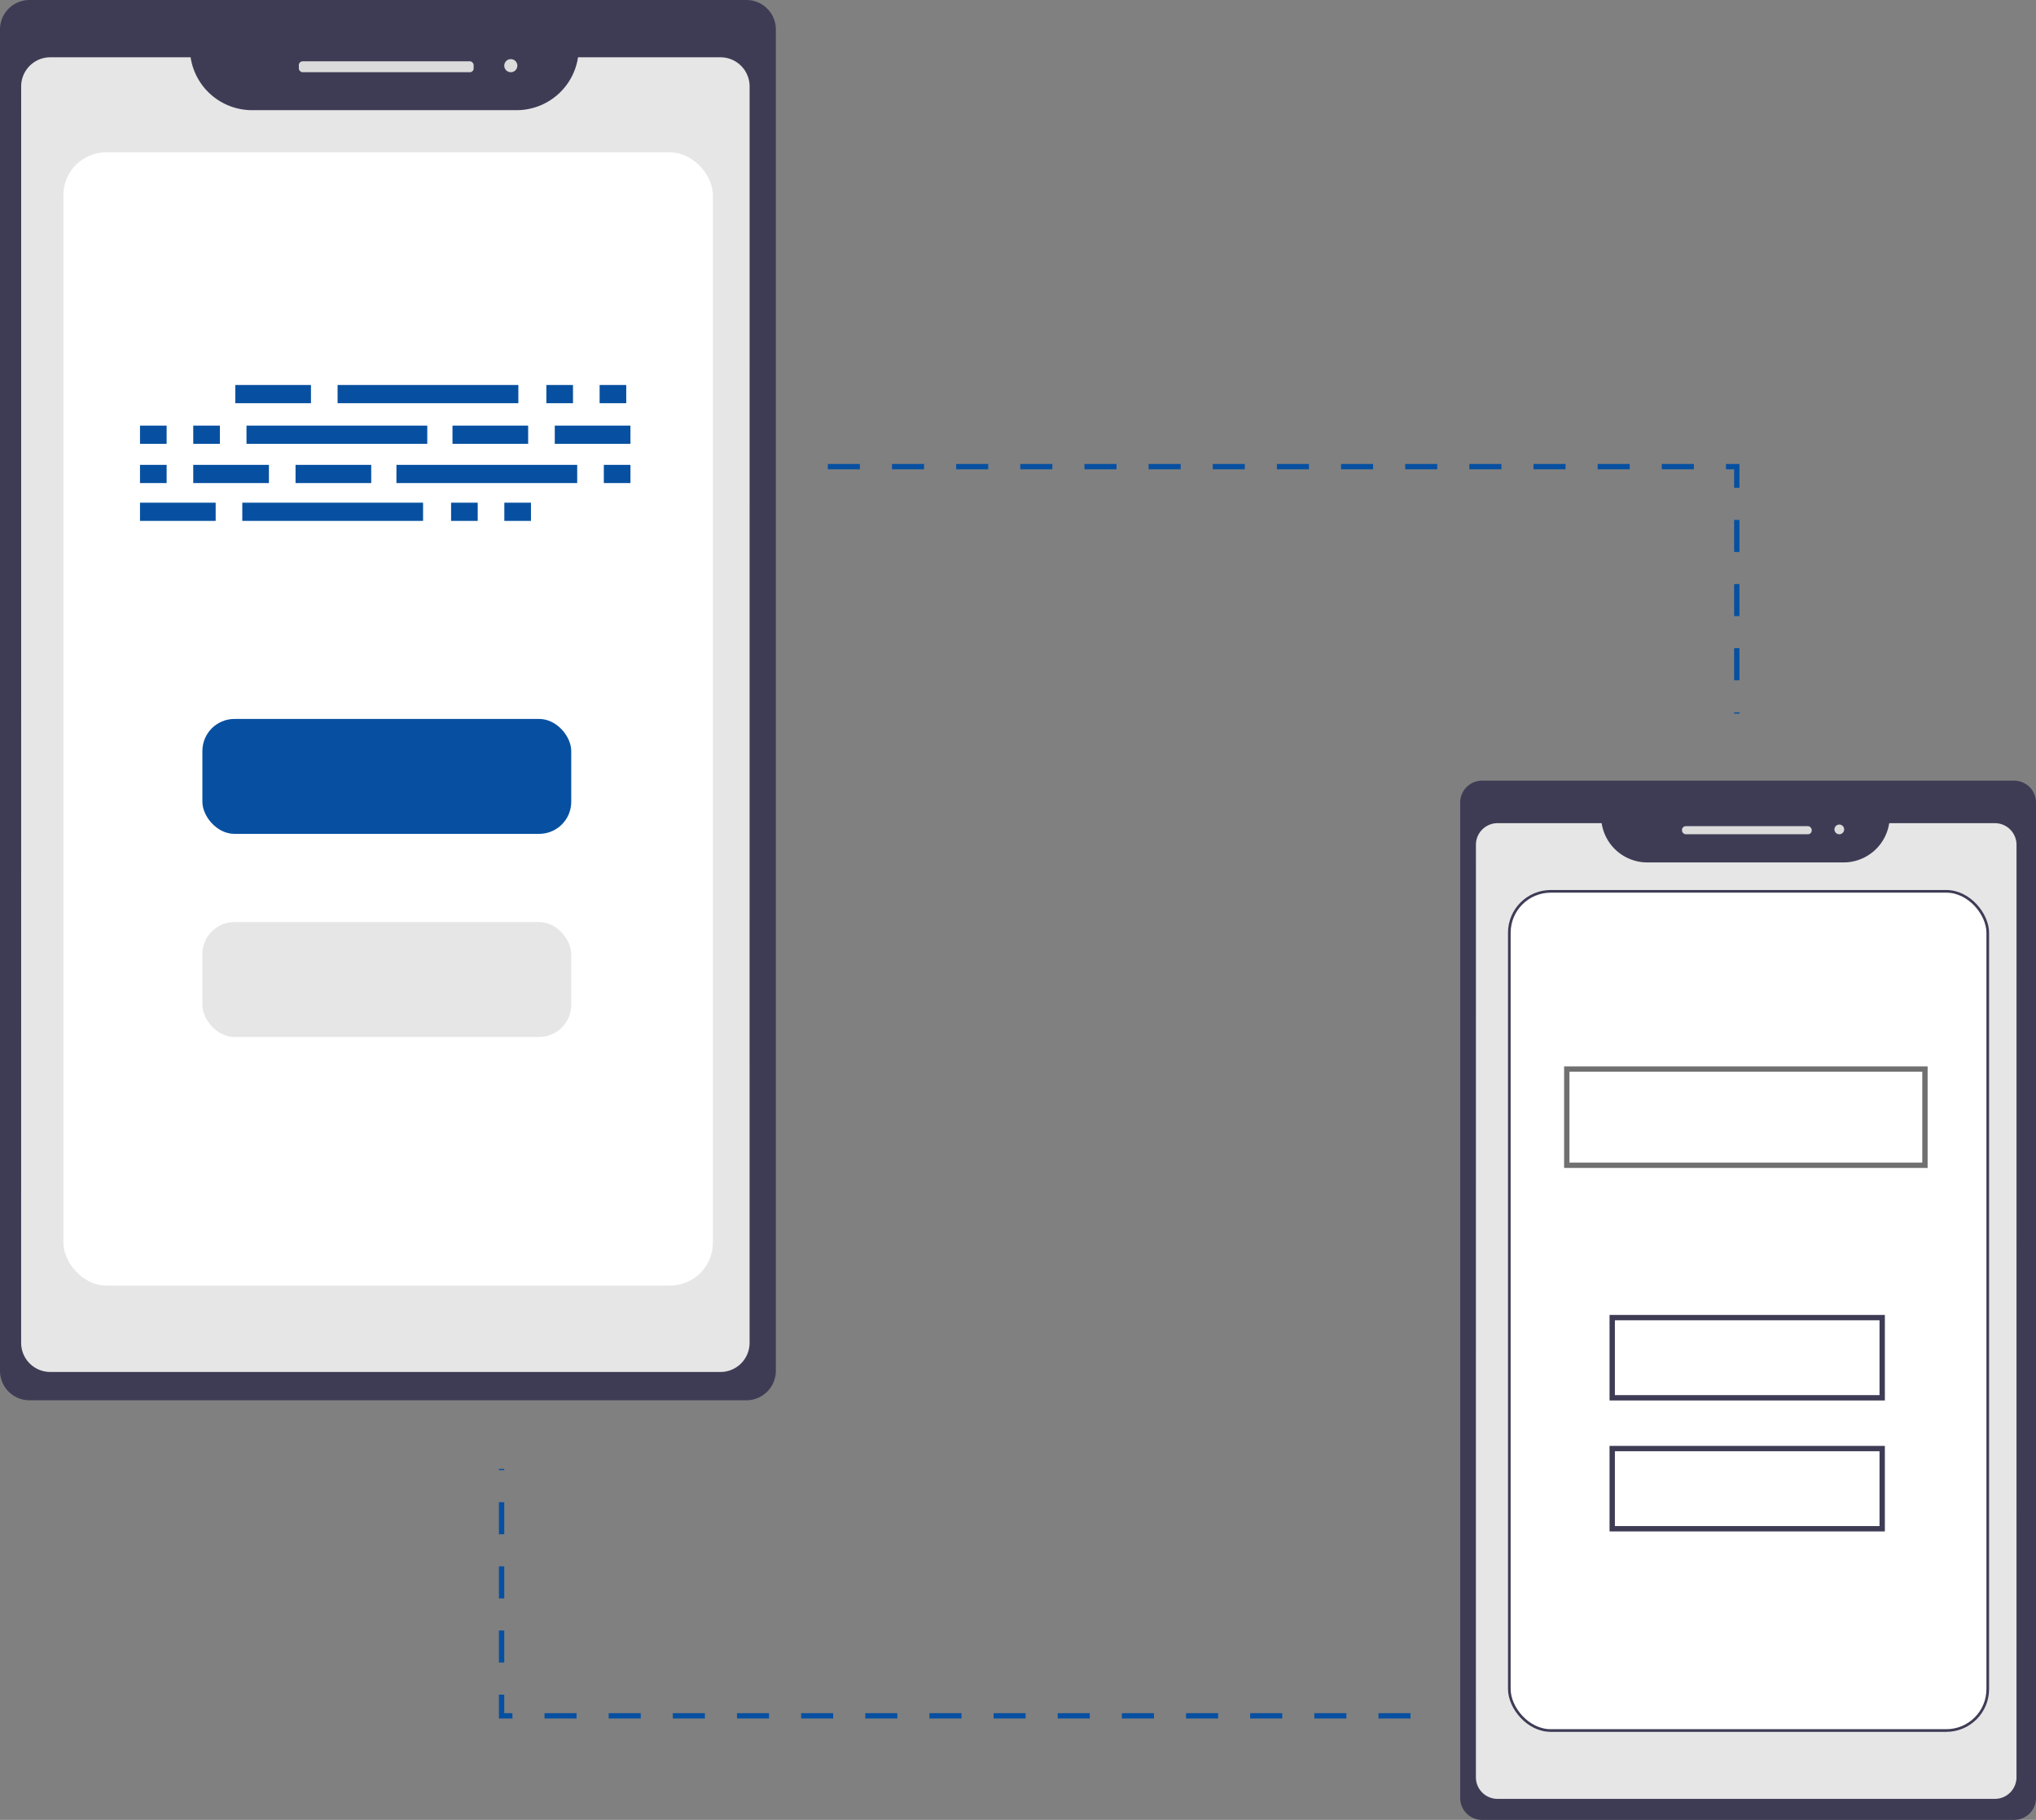 <svg xmlns="http://www.w3.org/2000/svg" width="761.717" height="680.93" viewBox="0 0 761.717 680.93">
  <rect x="0" y="0" width="761.717" height="680.93" fill="#808080" stroke="none"/>
  <g id="Group_24" data-name="Group 24" transform="translate(-239.283 -78)">
    <path id="Path_296" data-name="Path 296" d="M232.953,40.713H573.016v92.408" transform="translate(316.047 211.881)" fill="none" stroke="#0750a1" stroke-miterlimit="10" stroke-width="2" stroke-dasharray="12"/>
    <path id="Path_297" data-name="Path 297" d="M573.016,133.121H232.953V40.713" transform="translate(193.984 586.882)" fill="none" stroke="#0750a1" stroke-miterlimit="10" stroke-width="2" stroke-dasharray="12"/>
    <g id="Group_22" data-name="Group 22" transform="translate(-523.844 -217.094)">
      <path id="Path_284" data-name="Path 284" d="M11.029,0H279.243a11.025,11.025,0,0,1,11.025,11.025v501.88a11.025,11.025,0,0,1-11.025,11.025H11.029A11.025,11.025,0,0,1,0,512.907V11.027A11.025,11.025,0,0,1,11.029,0Z" transform="translate(763.123 295.092)" fill="#3e3c55"/>
      <path id="Path_285" data-name="Path 285" d="M497.548,104.162a23.26,23.26,0,0,1-22.924,19.783l-99.1,0A23.26,23.26,0,0,1,352.6,104.159h-52.49a10.9,10.9,0,0,0-10.9,10.9L289.2,585.163a10.9,10.9,0,0,0,10.9,10.9l250.726.006a10.9,10.9,0,0,0,10.9-10.9l.011-470.108a10.9,10.9,0,0,0-10.9-10.9Z" transform="translate(481.837 212.369)" fill="#e6e6e6"/>
      <rect id="Rectangle_112" data-name="Rectangle 112" width="65.404" height="4.088" rx="1.42" transform="translate(874.929 318.031)" fill="#dbdbdb"/>
      <circle id="Ellipse_24" data-name="Ellipse 24" cx="2.453" cy="2.453" r="2.453" transform="translate(951.779 317.214)" fill="#dbdbdb"/>
      <rect id="Rectangle_117" data-name="Rectangle 117" width="243" height="424" rx="16" transform="translate(786.844 352.094)" fill="#fff"/>
      <g id="Group_20" data-name="Group 20" transform="translate(815.506 439.142)">
        <rect id="Rectangle_55" data-name="Rectangle 55" width="28.309" height="6.815" transform="translate(35.649)" fill="#0750a1"/>
        <rect id="Rectangle_56" data-name="Rectangle 56" width="9.961" height="6.815" transform="translate(152.032)" fill="#0750a1"/>
        <rect id="Rectangle_57" data-name="Rectangle 57" width="9.961" height="6.815" transform="translate(171.953)" fill="#0750a1"/>
        <rect id="Rectangle_58" data-name="Rectangle 58" width="67.628" height="6.815" transform="translate(73.919)" fill="#0750a1"/>
        <rect id="Rectangle_59" data-name="Rectangle 59" width="28.309" height="6.815" transform="translate(0 44.037)" fill="#0750a1"/>
        <rect id="Rectangle_60" data-name="Rectangle 60" width="9.961" height="6.815" transform="translate(116.383 44.037)" fill="#0750a1"/>
        <rect id="Rectangle_61" data-name="Rectangle 61" width="9.961" height="6.815" transform="translate(136.304 44.037)" fill="#0750a1"/>
        <rect id="Rectangle_62" data-name="Rectangle 62" width="67.628" height="6.815" transform="translate(38.27 44.037)" fill="#0750a1"/>
        <rect id="Rectangle_63" data-name="Rectangle 63" width="28.309" height="6.815" transform="translate(116.907 15.203)" fill="#0750a1"/>
        <rect id="Rectangle_64" data-name="Rectangle 64" width="28.309" height="6.815" transform="translate(155.177 15.203)" fill="#0750a1"/>
        <rect id="Rectangle_66" data-name="Rectangle 66" width="9.961" height="6.815" transform="translate(0 15.203)" fill="#0750a1"/>
        <rect id="Rectangle_67" data-name="Rectangle 67" width="9.961" height="6.815" transform="translate(19.921 15.203)" fill="#0750a1"/>
        <rect id="Rectangle_68" data-name="Rectangle 68" width="67.628" height="6.815" transform="translate(39.843 15.203)" fill="#0750a1"/>
        <rect id="Rectangle_69" data-name="Rectangle 69" width="28.309" height="6.815" transform="translate(58.192 29.882)" fill="#0750a1"/>
        <rect id="Rectangle_70" data-name="Rectangle 70" width="28.309" height="6.815" transform="translate(19.921 29.882)" fill="#0750a1"/>
        <rect id="Rectangle_71" data-name="Rectangle 71" width="9.961" height="6.815" transform="translate(0 29.882)" fill="#0750a1"/>
        <rect id="Rectangle_73" data-name="Rectangle 73" width="9.961" height="6.815" transform="translate(173.526 29.882)" fill="#0750a1"/>
        <rect id="Rectangle_74" data-name="Rectangle 74" width="67.628" height="6.815" transform="translate(95.937 29.882)" fill="#0750a1"/>
      </g>
      <rect id="Rectangle_114" data-name="Rectangle 114" width="138" height="43" rx="12" transform="translate(838.844 564.094)" fill="#0750a1"/>
      <rect id="Rectangle_115" data-name="Rectangle 115" width="138" height="43" rx="12" transform="translate(838.844 640.094)" fill="#e6e6e6"/>
    </g>
    <g id="Group_23" data-name="Group 23" transform="translate(22.454 75)">
      <path id="Path_284-2" data-name="Path 284" d="M8.186,0H207.242a8.182,8.182,0,0,1,8.182,8.182V380.656a8.182,8.182,0,0,1-8.182,8.182H8.186A8.182,8.182,0,0,1,0,380.656V8.184A8.182,8.182,0,0,1,8.186,0Z" transform="translate(763.123 295.092)" fill="#3e3c55"/>
      <path id="Path_285-2" data-name="Path 285" d="M443.827,104.161a17.262,17.262,0,0,1-17.013,14.682l-73.546,0a17.262,17.262,0,0,1-17.013-14.683H297.3a8.087,8.087,0,0,0-8.087,8.087L289.2,461.137a8.087,8.087,0,0,0,8.087,8.087l186.077,0a8.087,8.087,0,0,0,8.087-8.087l.008-348.892a8.087,8.087,0,0,0-8.087-8.087Z" transform="translate(479.796 206.842)" fill="#e6e6e6"/>
      <rect id="Rectangle_112-2" data-name="Rectangle 112" width="48.54" height="3.034" rx="1.42" transform="translate(846.101 312.117)" fill="#dbdbdb"/>
      <circle id="Ellipse_24-2" data-name="Ellipse 24" cx="1.82" cy="1.82" r="1.82" transform="translate(903.135 311.511)" fill="#dbdbdb"/>
      <g id="Rectangle_117-2" data-name="Rectangle 117" transform="translate(781 336)" fill="#fff" stroke="#3e3c55" stroke-width="1">
        <rect width="180" height="315" rx="16" stroke="none"/>
        <rect x="0.5" y="0.5" width="179" height="314" rx="15.5" fill="none"/>
      </g>
      <g id="Rectangle_118" data-name="Rectangle 118" transform="translate(802 402)" fill="#fff" stroke="#707070" stroke-width="2">
        <rect width="136" height="38" stroke="none"/>
        <rect x="1" y="1" width="134" height="36" fill="none"/>
      </g>
      <g id="Rectangle_114-2" data-name="Rectangle 114" transform="translate(819 495)" fill="#fff" stroke="#3e3c55" stroke-width="2">
        <rect width="103" height="32" stroke="none"/>
        <rect x="1" y="1" width="101" height="30" fill="none"/>
      </g>
      <g id="Rectangle_119" data-name="Rectangle 119" transform="translate(819 544)" fill="#fff" stroke="#3e3c55" stroke-width="2">
        <rect width="103" height="32" stroke="none"/>
        <rect x="1" y="1" width="101" height="30" fill="none"/>
      </g>
    </g>
  </g>
</svg>
